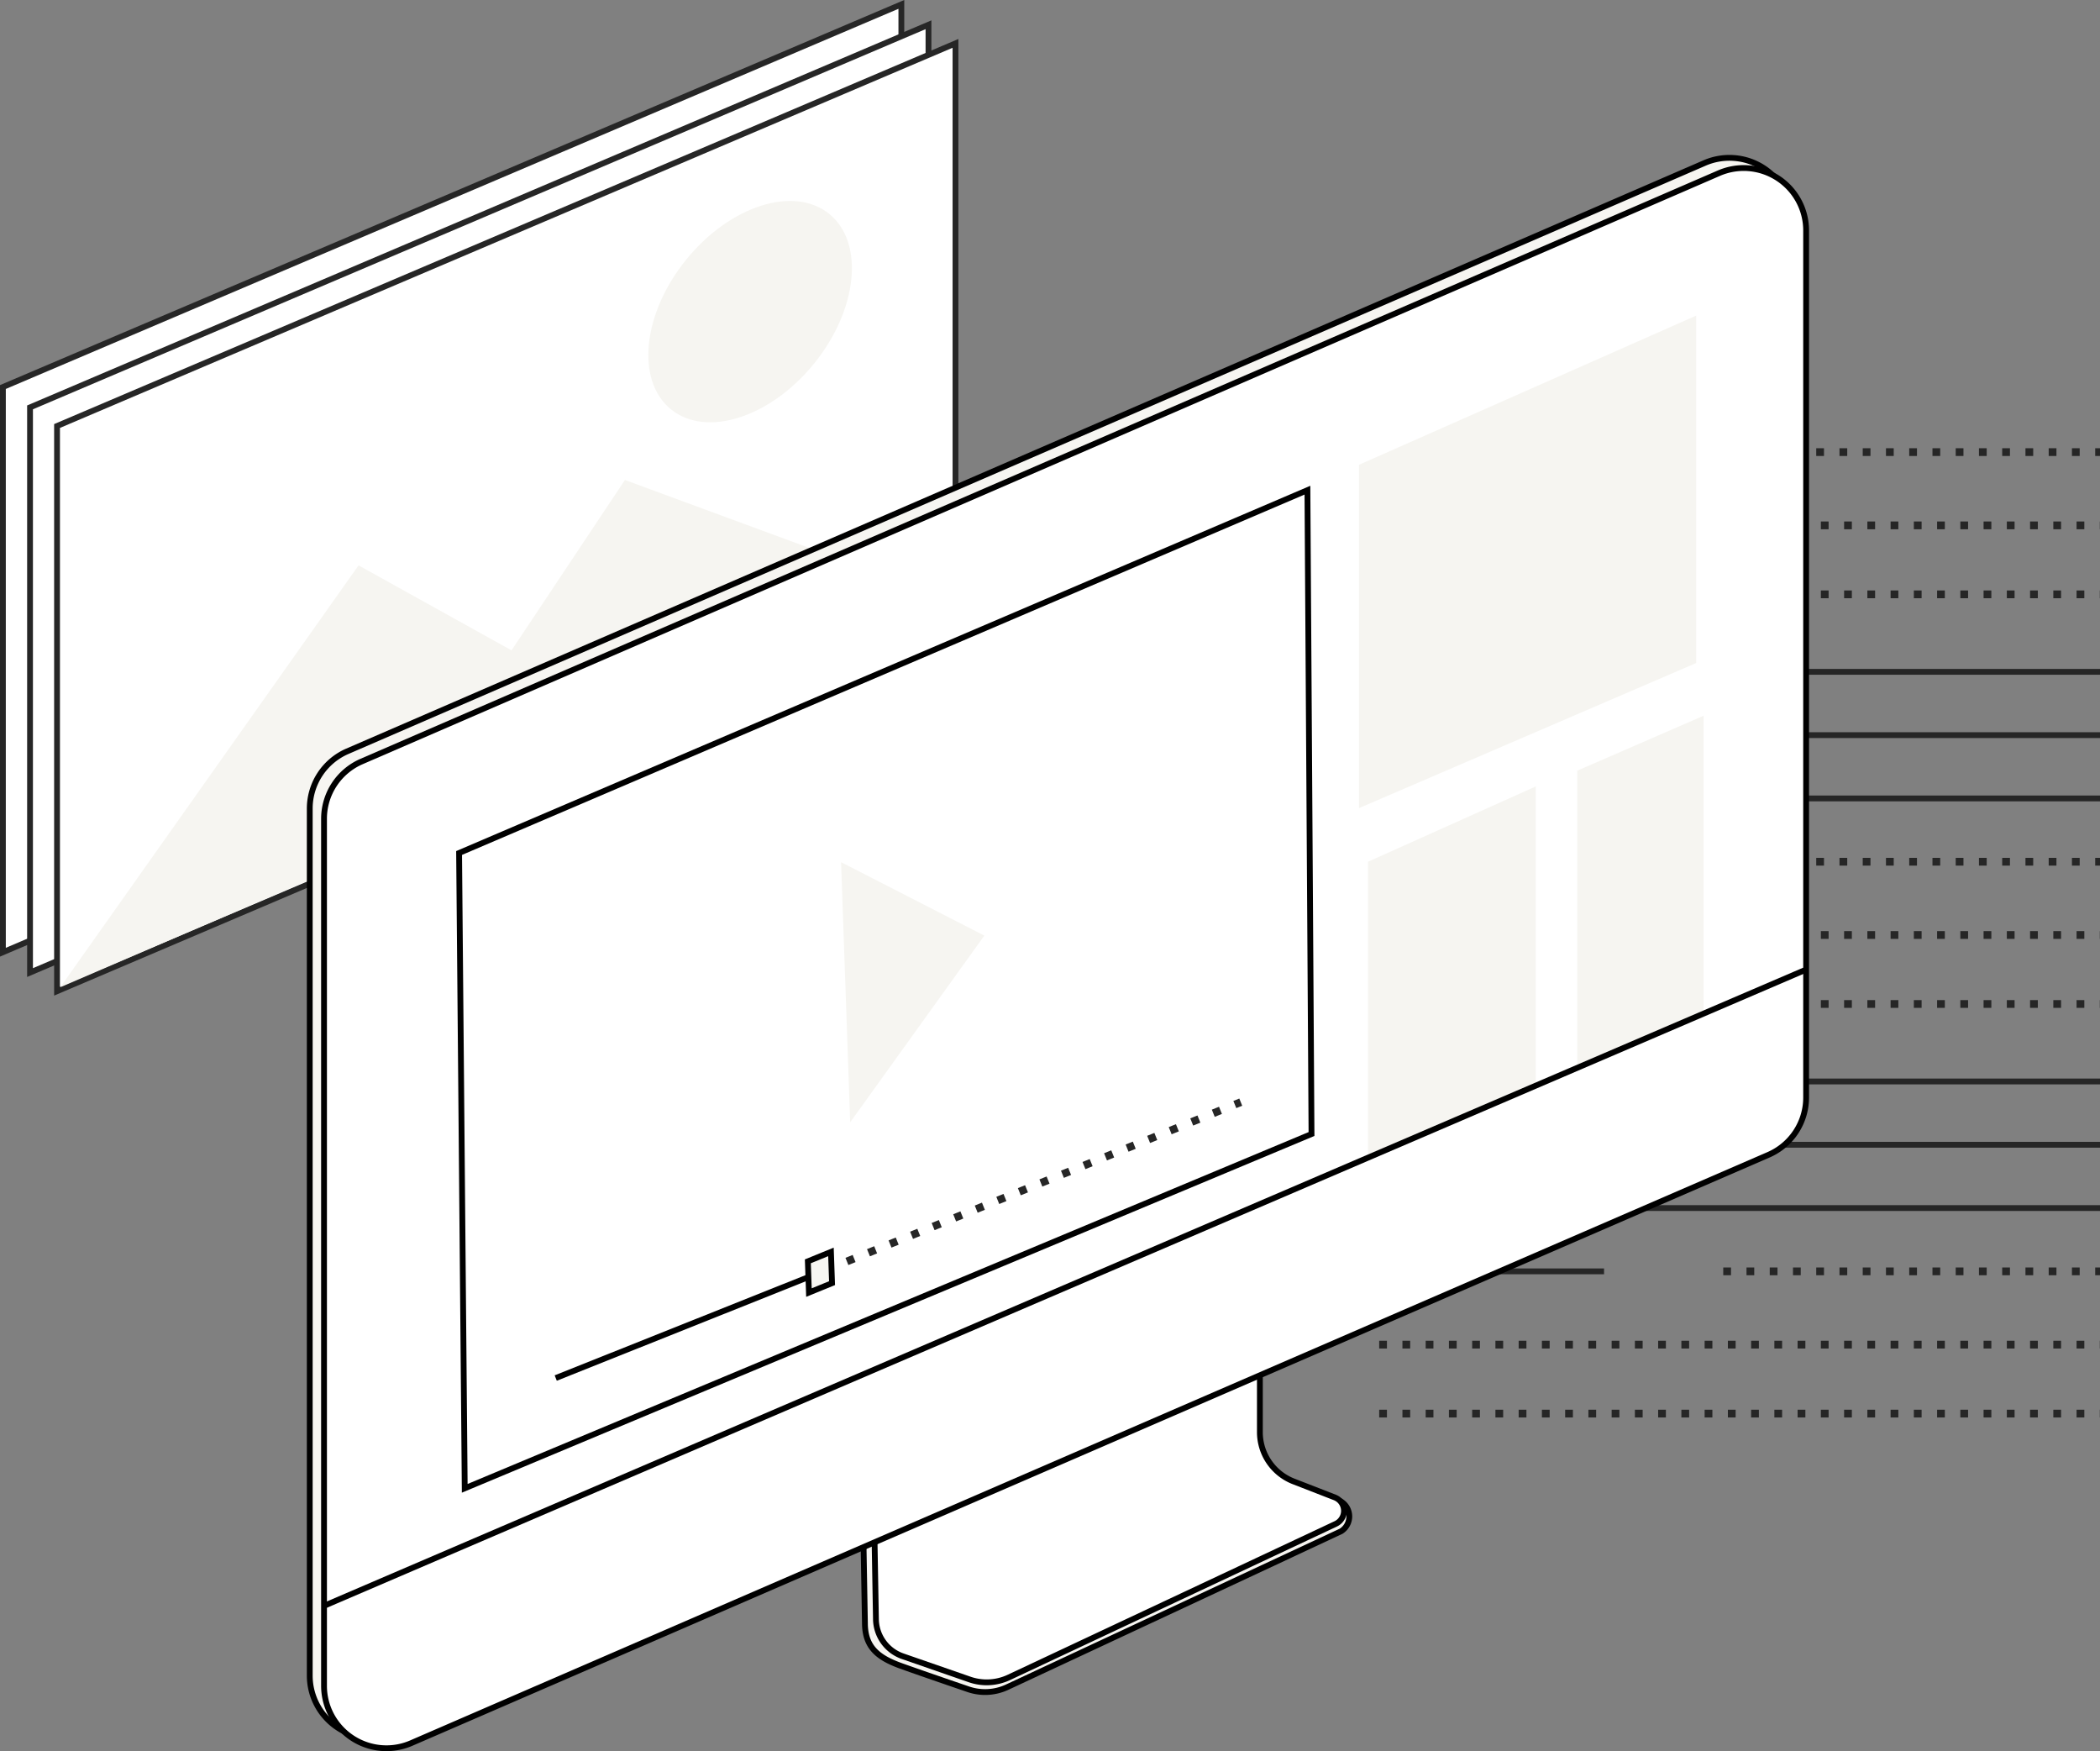 <svg xmlns="http://www.w3.org/2000/svg" width="271.014" height="225.946" viewBox="0 0 271.014 225.946"><rect x="0" y="0" width="271.014" height="225.946" fill="#808080" stroke="none"/><defs><style>.cls-1,.cls-5{fill:#fff;}.cls-1,.cls-2,.cls-6{stroke:#262626;}.cls-1,.cls-2,.cls-4,.cls-5,.cls-6,.cls-7,.cls-8{stroke-miterlimit:10;}.cls-1,.cls-4,.cls-5,.cls-6,.cls-7,.cls-8{stroke-width:0.75px;}.cls-2,.cls-6,.cls-7{fill:none;}.cls-2{stroke-dasharray:1 2;}.cls-3,.cls-4{fill:#f6f5f1;}.cls-4,.cls-5,.cls-7,.cls-8{stroke:#000;}.cls-8{fill:#f7f6f2;}</style></defs><g id="Layer_2" data-name="Layer 2"><g id="Layer_1-2" data-name="Layer 1"><line class="cls-1" x1="177.99" y1="123.197" x2="212.01" y2="123.197"/><line class="cls-1" x1="177.99" y1="131.365" x2="212.01" y2="131.365"/><line class="cls-1" x1="177.99" y1="139.532" x2="271.014" y2="139.532"/><line class="cls-1" x1="177.99" y1="147.699" x2="271.014" y2="147.699"/><line class="cls-1" x1="177.99" y1="155.866" x2="271.014" y2="155.866"/><line class="cls-2" x1="177.99" y1="173.487" x2="271.014" y2="173.487"/><line class="cls-2" x1="177.99" y1="182.385" x2="271.014" y2="182.385"/><line class="cls-1" x1="177.99" y1="164.033" x2="207.01" y2="164.033"/><line class="cls-2" x1="222.393" y1="164.033" x2="271.014" y2="164.033"/><line class="cls-1" x1="177.99" y1="86.681" x2="271.014" y2="86.681"/><line class="cls-1" x1="177.99" y1="94.848" x2="271.014" y2="94.848"/><line class="cls-1" x1="177.99" y1="103.015" x2="271.014" y2="103.015"/><line class="cls-2" x1="177.99" y1="120.636" x2="271.014" y2="120.636"/><line class="cls-2" x1="177.99" y1="129.535" x2="271.014" y2="129.535"/><line class="cls-1" x1="177.99" y1="111.183" x2="207.01" y2="111.183"/><line class="cls-2" x1="222.393" y1="111.183" x2="271.014" y2="111.183"/><line class="cls-2" x1="177.99" y1="67.785" x2="271.014" y2="67.785"/><line class="cls-2" x1="177.99" y1="76.684" x2="271.014" y2="76.684"/><line class="cls-1" x1="177.99" y1="58.332" x2="207.01" y2="58.332"/><line class="cls-2" x1="222.393" y1="58.332" x2="271.014" y2="58.332"/><polygon class="cls-1" points="116.324 73.488 0.375 122.856 0.375 49.935 116.324 0.567 116.324 73.488"/><polygon class="cls-1" points="119.825 76.114 3.876 125.482 3.876 52.56 119.825 3.193 119.825 76.114"/><polygon class="cls-1" points="123.31 78.518 7.361 127.886 7.361 54.964 123.31 5.597 123.31 78.518"/><polyline class="cls-3" points="7.775 127.379 46.273 72.943 66.015 83.91 80.651 61.929 123.31 77.643"/><ellipse class="cls-3" cx="96.806" cy="40.207" rx="16.225" ry="10.633" transform="translate(4.645 90.151) rotate(-51.009)"/><path class="cls-4" d="M172.939,193.652a2.266,2.266,0,0,1,.134,3.913l-43.078,20.108a6.735,6.735,0,0,1-5.07.267s-5.554-1.892-8.639-2.997-4.664-2.491-4.664-5.54l-.448-25.373"/><path class="cls-5" d="M162.593,166.577v18.202a6.818,6.818,0,0,0,4.349,6.355l5.322,2.068a1.856,1.856,0,0,1,.117,3.41L130.203,216.42a6.734,6.734,0,0,1-5.07.267l-8.639-2.997a5.134,5.134,0,0,1-3.451-4.829l-.46-26.084"/><path class="cls-4" d="M226.393,147.679l-175.16,75.903a8.055,8.055,0,0,1-11.258-7.391V104.322a8.055,8.055,0,0,1,4.852-7.391l175.16-75.903A8.055,8.055,0,0,1,231.246,28.42V140.288A8.055,8.055,0,0,1,226.393,147.679Z"/><path class="cls-5" d="M228.235,148.995l-175.16,75.903a8.055,8.055,0,0,1-11.258-7.391V105.638A8.055,8.055,0,0,1,46.67,98.247L221.83,22.344a8.055,8.055,0,0,1,11.258,7.391V141.604A8.055,8.055,0,0,1,228.235,148.995Z"/><polygon class="cls-3" points="175.387 59.966 175.387 104.266 218.9 85.545 218.9 40.72 175.387 59.966"/><polygon class="cls-3" points="176.55 111.182 198.198 101.467 198.198 139.996 176.55 149.692 176.55 111.182"/><polygon class="cls-3" points="203.549 99.434 219.857 92.345 219.857 130.874 203.549 137.944 203.549 99.434"/><line class="cls-6" x1="92.155" y1="164.322" x2="119.756" y2="151.998"/><line class="cls-6" x1="91.755" y1="169.822" x2="119.356" y2="157.498"/><line class="cls-6" x1="91.355" y1="175.923" x2="118.956" y2="163.599"/><line class="cls-4" x1="41.817" y1="207.188" x2="233.183" y2="125.055"/><polygon class="cls-5" points="169.256 146.313 59.975 192.026 59.248 110.056 168.729 63.243 169.256 146.313"/><polygon class="cls-3" points="108.544 111.24 127.034 120.712 109.719 144.803 108.544 111.24"/><line class="cls-7" x1="71.72" y1="177.797" x2="105.227" y2="164.416"/><line class="cls-2" x1="109.299" y1="162.753" x2="160.125" y2="142.2"/><polygon class="cls-8" points="107.379 165.554 104.397 166.771 104.256 162.74 107.238 161.522 107.379 165.554"/></g></g></svg>